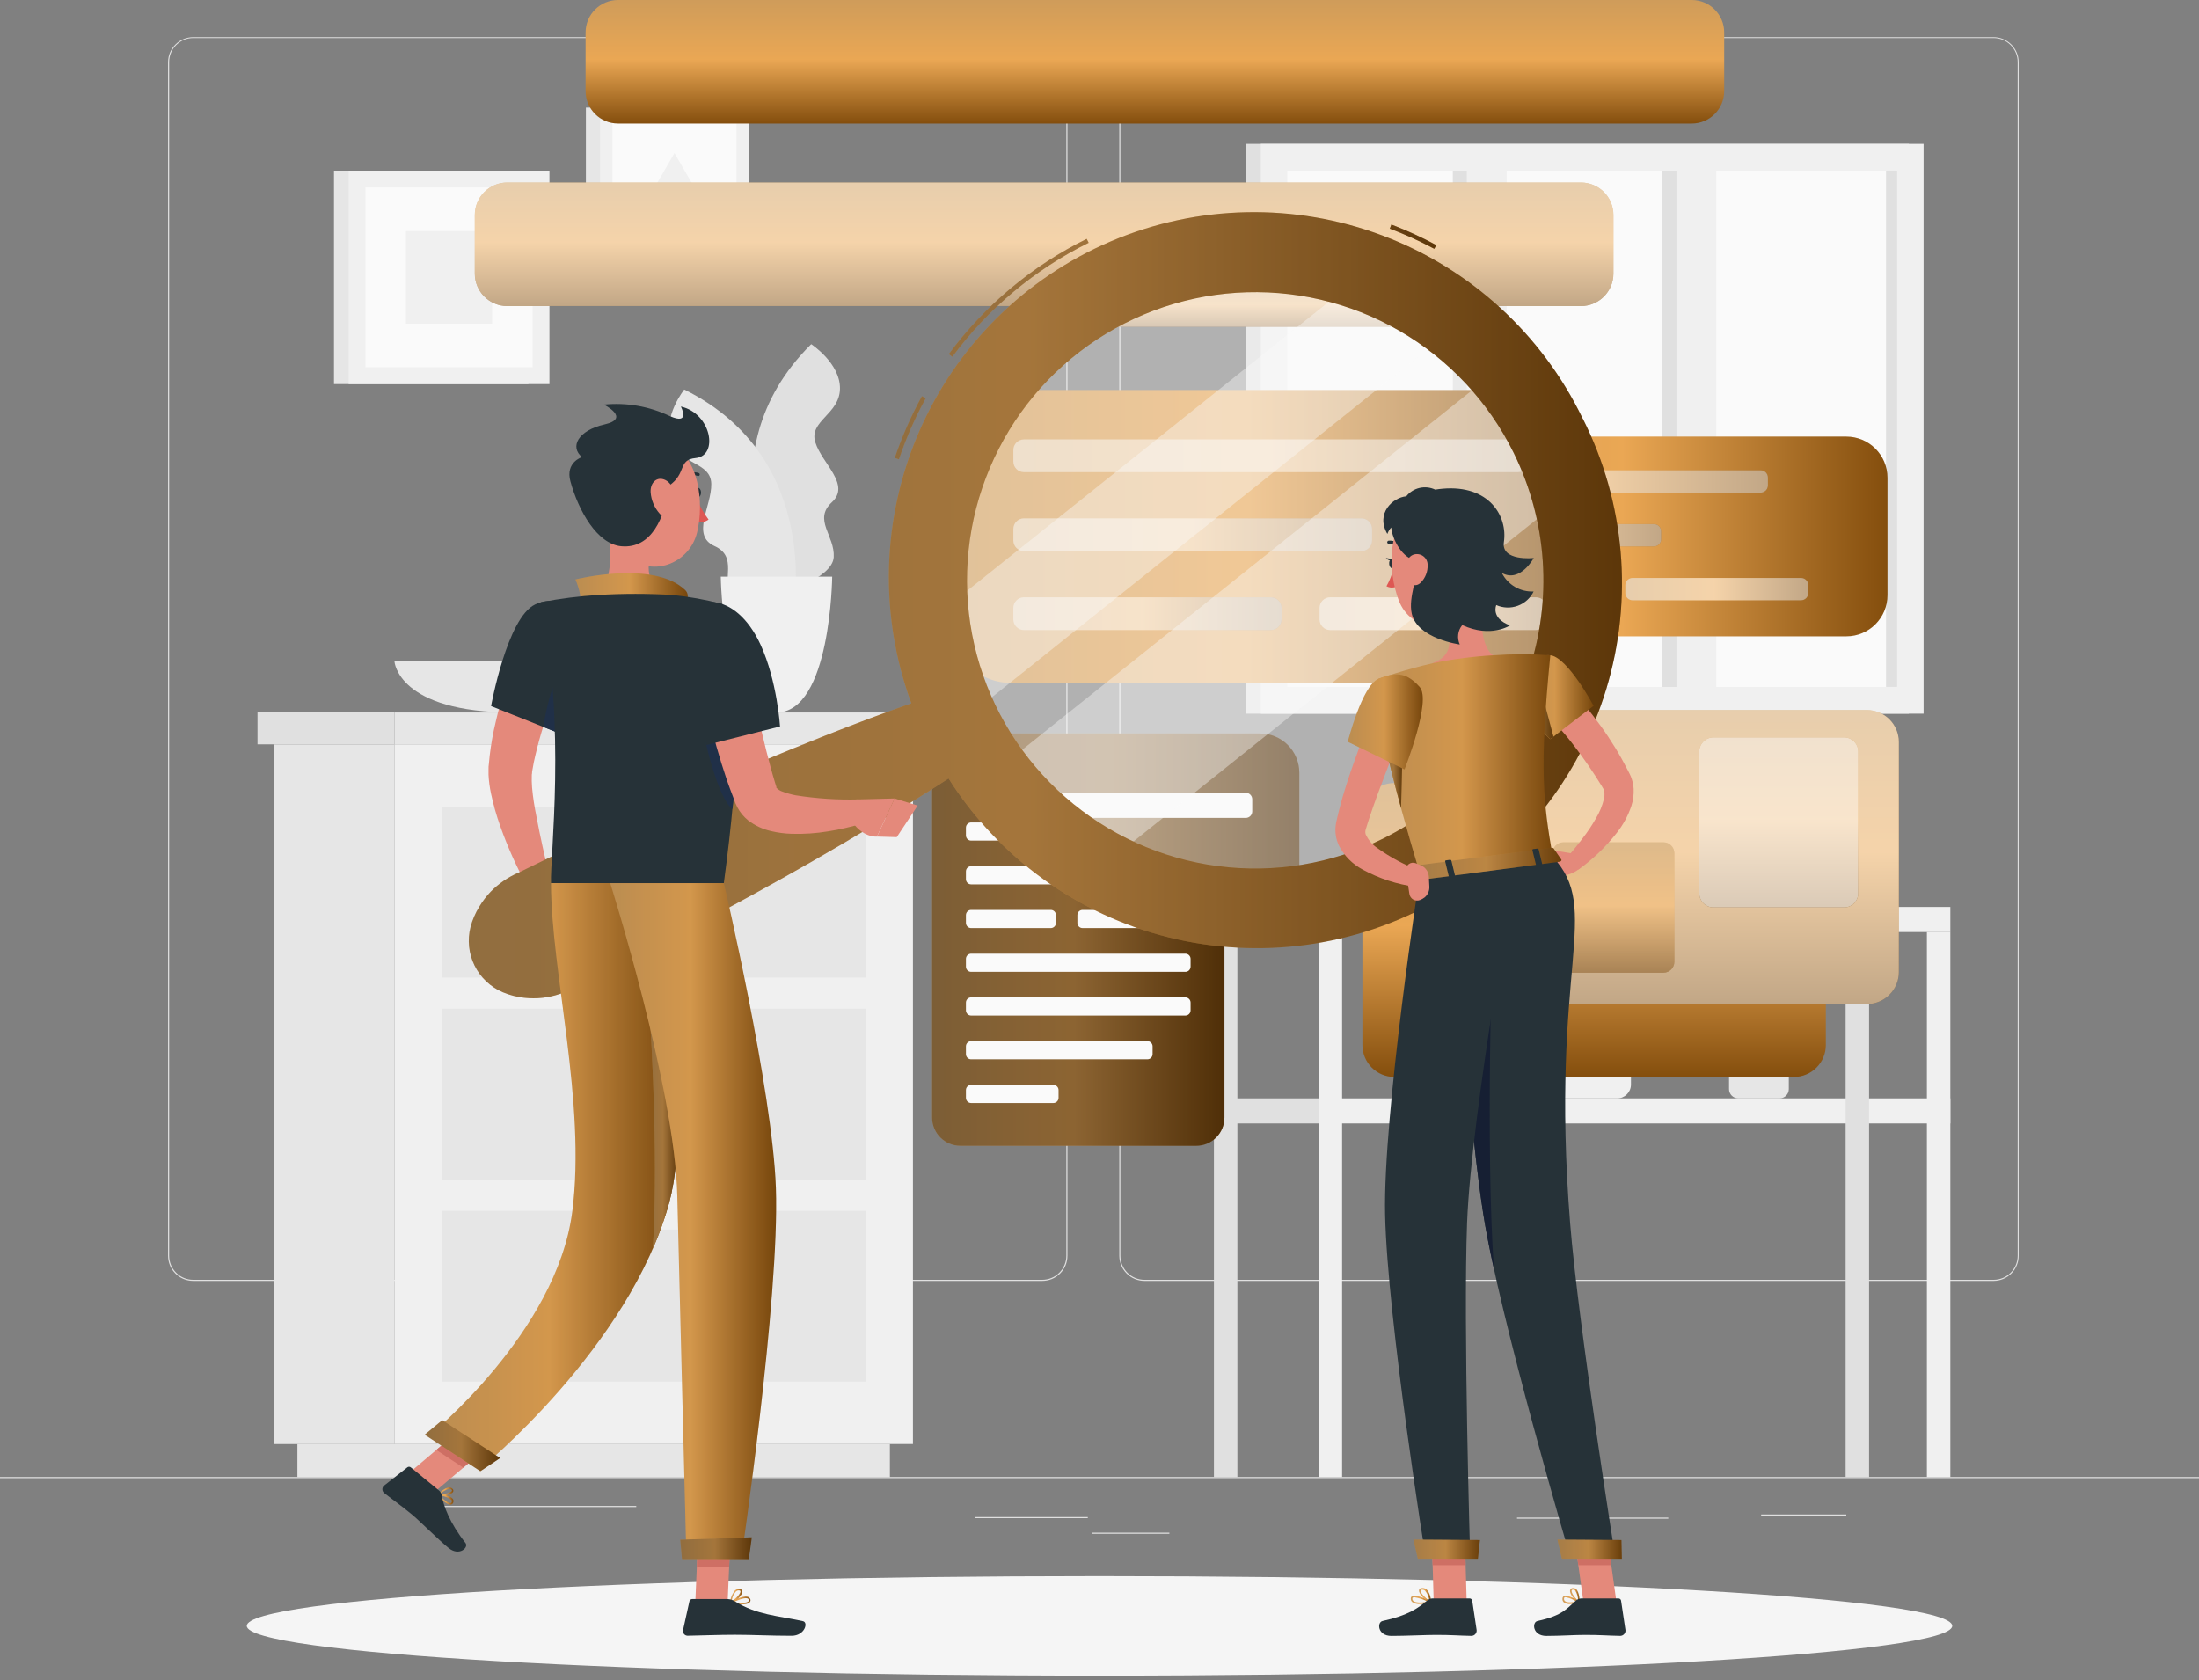 <svg width="500" height="382" viewBox="0 0 500 382" fill="none" xmlns="http://www.w3.org/2000/svg">
<rect x="0" y="0" width="500" height="382" fill="#808080" stroke="none"/>
<path d="M500 335.85H0V336.1H500V335.85Z" fill="#E0E0E0"/>
<path d="M379.33 345.07H344.93V345.32H379.33V345.07Z" fill="#E0E0E0"/>
<path d="M419.8 344.359H400.44V344.609H419.8V344.359Z" fill="#E0E0E0"/>
<path d="M247.34 344.95H221.66V345.2H247.34V344.95Z" fill="#E0E0E0"/>
<path d="M265.89 348.5H248.35V348.75H265.89V348.5Z" fill="#E0E0E0"/>
<path d="M144.67 342.42H91.68V342.67H144.67V342.42Z" fill="#E0E0E0"/>
<path d="M237 291.25H43.91C42.397 291.247 40.947 290.644 39.879 289.574C38.81 288.503 38.21 287.052 38.21 285.54V14.11C38.223 12.606 38.829 11.168 39.896 10.108C40.964 9.048 42.406 8.452 43.91 8.45H237C238.514 8.45 239.967 9.051 241.038 10.122C242.108 11.193 242.71 12.645 242.71 14.16V285.54C242.71 287.054 242.108 288.506 241.038 289.577C239.967 290.648 238.514 291.25 237 291.25ZM43.91 8.65C42.464 8.652 41.077 9.229 40.056 10.252C39.034 11.276 38.46 12.663 38.46 14.11V285.54C38.46 286.986 39.034 288.373 40.056 289.397C41.077 290.421 42.464 290.997 43.91 291H237C238.447 290.997 239.834 290.421 240.858 289.398C241.881 288.374 242.457 286.987 242.46 285.54V14.11C242.457 12.662 241.881 11.275 240.858 10.252C239.834 9.228 238.447 8.652 237 8.65H43.91Z" fill="#E0E0E0"/>
<path d="M453.31 291.25H260.21C258.696 291.247 257.246 290.645 256.175 289.574C255.105 288.504 254.503 287.053 254.5 285.54V14.11C254.516 12.605 255.124 11.167 256.193 10.107C257.262 9.048 258.705 8.452 260.21 8.45H453.31C454.812 8.455 456.252 9.052 457.317 10.111C458.382 11.171 458.987 12.607 459 14.11V285.54C459 287.051 458.401 288.5 457.335 289.57C456.268 290.64 454.821 291.244 453.31 291.25ZM260.21 8.65C258.763 8.652 257.375 9.228 256.352 10.252C255.329 11.275 254.753 12.662 254.75 14.11V285.54C254.753 286.987 255.329 288.374 256.352 289.398C257.375 290.421 258.763 290.997 260.21 291H453.31C454.757 290.997 456.145 290.421 457.168 289.398C458.191 288.374 458.767 286.987 458.77 285.54V14.11C458.767 12.662 458.191 11.275 457.168 10.252C456.145 9.228 454.757 8.652 453.31 8.65H260.21Z" fill="#E0E0E0"/>
<path d="M434.03 32.72H283.33V162.28H434.03V32.72Z" fill="#E0E0E0"/>
<path d="M437.38 32.72H286.68V162.28H437.38V32.72Z" fill="#F0F0F0"/>
<path d="M431.37 156.2V38.8L292.69 38.8V156.2H431.37Z" fill="#FAFAFA"/>
<path d="M387.05 156.2V38.8H377.99V156.2H387.05Z" fill="#E0E0E0"/>
<path d="M339.39 156.2V38.8H330.33V156.2H339.39Z" fill="#E0E0E0"/>
<path d="M390.24 160.05V34.27H381.18V160.05H390.24Z" fill="#F0F0F0"/>
<path d="M342.57 160.06V34.28H333.51V160.06H342.57Z" fill="#F0F0F0"/>
<path d="M431.37 156.19V38.79H428.84V156.19H431.37Z" fill="#E0E0E0"/>
<path d="M177.34 135.04C177.34 135.04 159 103.45 184.45 78.26C184.45 78.26 191.09 82.59 190.99 88.41C190.89 94.23 183.87 95.7 185.38 100.56C186.89 105.42 193.5 110.17 189.16 114.19C184.82 118.21 189.86 121.77 189.57 126.69C189.28 131.61 177.34 135.04 177.34 135.04Z" fill="#E0E0E0"/>
<path d="M180.22 140.21C180.22 140.21 187.66 104.43 155.58 88.57C155.58 88.57 150.64 94.77 152.58 100.26C154.52 105.75 161.63 104.93 161.73 110.02C161.83 115.11 157.06 121.71 162.44 124.15C167.82 126.59 164.17 131.57 166 136.15C167.83 140.73 180.22 140.21 180.22 140.21Z" fill="#E6E6E6"/>
<path d="M163.89 131.12C163.89 131.12 164.21 162.01 176.56 162.01C188.91 162.01 189.22 131.12 189.22 131.12H163.89Z" fill="#F0F0F0"/>
<path d="M89.69 150.39C89.69 150.39 90.38 162.01 116.75 162.01C143.12 162.01 143.82 150.39 143.82 150.39H89.69Z" fill="#E6E6E6"/>
<path d="M367.7 220.45H353.78C352.046 220.45 350.64 221.856 350.64 223.59V246.61C350.64 248.344 352.046 249.75 353.78 249.75H367.7C369.434 249.75 370.84 248.344 370.84 246.61V223.59C370.84 221.856 369.434 220.45 367.7 220.45Z" fill="#F0F0F0"/>
<path d="M404.62 230.03H395.25C394.085 230.03 393.14 230.974 393.14 232.14V247.64C393.14 248.805 394.085 249.75 395.25 249.75H404.62C405.785 249.75 406.73 248.805 406.73 247.64V232.14C406.73 230.974 405.785 230.03 404.62 230.03Z" fill="#E6E6E6"/>
<path d="M406.02 228.12H393.85C393.458 228.12 393.14 228.437 393.14 228.83V229.63C393.14 230.022 393.458 230.34 393.85 230.34H406.02C406.412 230.34 406.73 230.022 406.73 229.63V228.83C406.73 228.437 406.412 228.12 406.02 228.12Z" fill="#F0F0F0"/>
<path d="M318.42 233.45C318.42 233.45 318.92 249.75 338.01 249.75C357.1 249.75 357.61 233.45 357.61 233.45H318.42Z" fill="#E6E6E6"/>
<path d="M270.94 211.92H299.83V206.22H270.94V211.92Z" fill="#E0E0E0"/>
<path d="M443.46 206.23H299.83V211.93H443.46V206.23Z" fill="#F0F0F0"/>
<path d="M270.94 255.45H299.83V249.75H270.94V255.45Z" fill="#E0E0E0"/>
<path d="M443.46 249.75H299.83V255.45H443.46V249.75Z" fill="#F0F0F0"/>
<path d="M281.35 211.92H276.02V335.84H281.35V211.92Z" fill="#E0E0E0"/>
<path d="M305.16 211.92H299.83V335.84H305.16V211.92Z" fill="#F0F0F0"/>
<path d="M424.98 211.92H419.65V335.84H424.98V211.92Z" fill="#E0E0E0"/>
<path d="M443.46 211.92H438.13V335.84H443.46V211.92Z" fill="#F0F0F0"/>
<path d="M89.69 169.26H62.37V328.35H89.69V169.26Z" fill="#E6E6E6"/>
<path d="M202.34 328.34H67.62V335.85H202.34V328.34Z" fill="#E6E6E6"/>
<path d="M89.69 328.34H207.58L207.58 169.25L89.69 169.25L89.69 328.34Z" fill="#F0F0F0"/>
<path d="M100.43 268.23H196.84V229.37H100.43V268.23Z" fill="#E6E6E6"/>
<path d="M100.43 314.169H196.84V275.309H100.43V314.169Z" fill="#E6E6E6"/>
<path d="M159.46 233.63H137.81C137.105 233.627 136.43 233.346 135.932 232.848C135.434 232.35 135.153 231.674 135.15 230.97C135.15 230.263 135.43 229.586 135.928 229.085C136.427 228.585 137.104 228.302 137.81 228.3H159.46C160.166 228.302 160.843 228.585 161.341 229.085C161.84 229.586 162.12 230.263 162.12 230.97C162.117 231.674 161.836 232.35 161.338 232.848C160.84 233.346 160.165 233.627 159.46 233.63Z" fill="#F0F0F0"/>
<path d="M100.43 222.28H196.84V183.42H100.43V222.28Z" fill="#E6E6E6"/>
<path d="M159.46 187.69H137.81C137.104 187.687 136.427 187.405 135.928 186.904C135.43 186.404 135.15 185.726 135.15 185.02C135.153 184.315 135.434 183.64 135.932 183.142C136.43 182.644 137.105 182.362 137.81 182.36H159.46C160.165 182.362 160.84 182.644 161.338 183.142C161.836 183.64 162.117 184.315 162.12 185.02C162.12 185.726 161.84 186.404 161.341 186.904C160.843 187.405 160.166 187.687 159.46 187.69Z" fill="#F0F0F0"/>
<path d="M159.46 279.57H137.81C137.105 279.567 136.43 279.286 135.932 278.788C135.434 278.289 135.153 277.614 135.15 276.91C135.15 276.203 135.43 275.526 135.928 275.025C136.427 274.525 137.104 274.242 137.81 274.24H159.46C160.166 274.242 160.843 274.525 161.341 275.025C161.84 275.526 162.12 276.203 162.12 276.91C162.117 277.614 161.836 278.289 161.338 278.788C160.84 279.286 160.165 279.567 159.46 279.57Z" fill="#F0F0F0"/>
<path d="M211.22 162.01H89.69V169.26H211.22V162.01Z" fill="#E6E6E6"/>
<path d="M58.55 169.25H89.69V162H58.55V169.25Z" fill="#E0E0E0"/>
<path d="M120.14 38.8H75.94V87.34H120.14V38.8Z" fill="#E6E6E6"/>
<path d="M124.93 38.8H79.27V87.34H124.93V38.8Z" fill="#F0F0F0"/>
<path d="M121.1 83.51V42.62H83.09V83.51H121.1Z" fill="#FAFAFA"/>
<path d="M111.89 73.6V52.53H92.31V73.6H111.89Z" fill="#F0F0F0"/>
<path d="M166.74 24.47H133.22V60.48H166.74V24.47Z" fill="#E6E6E6"/>
<path d="M170.3 24.47H136.43V60.48H170.3V24.47Z" fill="#F0F0F0"/>
<path d="M167.46 57.64V27.31H139.27V57.64H167.46Z" fill="#FAFAFA"/>
<path d="M153.36 34.8L145.65 48.16H161.07L153.36 34.8Z" fill="#F0F0F0"/>
<path d="M250 381.01C357.083 381.01 443.89 375.942 443.89 369.69C443.89 363.438 357.083 358.37 250 358.37C142.918 358.37 56.11 363.438 56.11 369.69C56.11 375.942 142.918 381.01 250 381.01Z" fill="#F5F5F5"/>
<path d="M419.799 99.27H321.699C316.524 99.27 312.329 103.465 312.329 108.64V135.32C312.329 140.495 316.524 144.69 321.699 144.69H419.799C424.974 144.69 429.169 140.495 429.169 135.32V108.64C429.169 103.465 424.974 99.27 419.799 99.27Z" fill="url(#paint0_linear_5686_7065)"/>
<path d="M400.34 106.93H323.71C322.804 106.93 322.07 107.664 322.07 108.57V110.37C322.07 111.276 322.804 112.01 323.71 112.01H400.34C401.245 112.01 401.98 111.276 401.98 110.37V108.57C401.98 107.664 401.245 106.93 400.34 106.93Z" fill="url(#paint1_linear_5686_7065)"/>
<path d="M376.07 119.17H323.71C322.804 119.17 322.07 119.904 322.07 120.81V122.61C322.07 123.516 322.804 124.25 323.71 124.25H376.07C376.975 124.25 377.71 123.516 377.71 122.61V120.81C377.71 119.904 376.975 119.17 376.07 119.17Z" fill="url(#paint2_linear_5686_7065)"/>
<path d="M362.03 131.41H323.71C322.804 131.41 322.07 132.144 322.07 133.05V134.85C322.07 135.756 322.804 136.49 323.71 136.49H362.03C362.935 136.49 363.67 135.756 363.67 134.85V133.05C363.67 132.144 362.935 131.41 362.03 131.41Z" fill="url(#paint3_linear_5686_7065)"/>
<path d="M409.52 131.41H371.2C370.294 131.41 369.56 132.144 369.56 133.05V134.85C369.56 135.756 370.294 136.49 371.2 136.49H409.52C410.425 136.49 411.16 135.756 411.16 134.85V133.05C411.16 132.144 410.425 131.41 409.52 131.41Z" fill="url(#paint4_linear_5686_7065)"/>
<g opacity="0.5">
<path d="M400.34 106.93H323.71C322.804 106.93 322.07 107.664 322.07 108.57V110.37C322.07 111.276 322.804 112.01 323.71 112.01H400.34C401.245 112.01 401.98 111.276 401.98 110.37V108.57C401.98 107.664 401.245 106.93 400.34 106.93Z" fill="white"/>
<path d="M376.07 119.17H323.71C322.804 119.17 322.07 119.904 322.07 120.81V122.61C322.07 123.516 322.804 124.25 323.71 124.25H376.07C376.975 124.25 377.71 123.516 377.71 122.61V120.81C377.71 119.904 376.975 119.17 376.07 119.17Z" fill="white"/>
<path d="M362.03 131.41H323.71C322.804 131.41 322.07 132.144 322.07 133.05V134.85C322.07 135.756 322.804 136.49 323.71 136.49H362.03C362.935 136.49 363.67 135.756 363.67 134.85V133.05C363.67 132.144 362.935 131.41 362.03 131.41Z" fill="white"/>
<path d="M409.52 131.41H371.2C370.294 131.41 369.56 132.144 369.56 133.05V134.85C369.56 135.756 370.294 136.49 371.2 136.49H409.52C410.425 136.49 411.16 135.756 411.16 134.85V133.05C411.16 132.144 410.425 131.41 409.52 131.41Z" fill="white"/>
</g>
<path d="M341.219 88.68H229.869C222.281 88.68 216.129 94.832 216.129 102.42V141.54C216.129 149.129 222.281 155.28 229.869 155.28H341.219C348.808 155.28 354.959 149.129 354.959 141.54V102.42C354.959 94.832 348.808 88.68 341.219 88.68Z" fill="url(#paint5_linear_5686_7065)"/>
<path d="M345.16 99.91H232.82C231.489 99.91 230.41 100.989 230.41 102.32V104.95C230.41 106.281 231.489 107.36 232.82 107.36H345.16C346.491 107.36 347.57 106.281 347.57 104.95V102.32C347.57 100.989 346.491 99.91 345.16 99.91Z" fill="url(#paint6_linear_5686_7065)"/>
<path d="M309.57 117.86H232.82C231.489 117.86 230.41 118.939 230.41 120.27V122.9C230.41 124.231 231.489 125.31 232.82 125.31H309.57C310.901 125.31 311.98 124.231 311.98 122.9V120.27C311.98 118.939 310.901 117.86 309.57 117.86Z" fill="url(#paint7_linear_5686_7065)"/>
<path d="M288.99 135.81H232.82C231.489 135.81 230.41 136.889 230.41 138.22V140.85C230.41 142.181 231.489 143.26 232.82 143.26H288.99C290.321 143.26 291.4 142.181 291.4 140.85V138.22C291.4 136.889 290.321 135.81 288.99 135.81Z" fill="url(#paint8_linear_5686_7065)"/>
<path d="M349.25 135.81H302.45C301.119 135.81 300.04 136.889 300.04 138.22V140.85C300.04 142.181 301.119 143.26 302.45 143.26H349.25C350.581 143.26 351.66 142.181 351.66 140.85V138.22C351.66 136.889 350.581 135.81 349.25 135.81Z" fill="url(#paint9_linear_5686_7065)"/>
<g opacity="0.5">
<path d="M345.16 99.91H232.82C231.489 99.91 230.41 100.989 230.41 102.32V104.95C230.41 106.281 231.489 107.36 232.82 107.36H345.16C346.491 107.36 347.57 106.281 347.57 104.95V102.32C347.57 100.989 346.491 99.91 345.16 99.91Z" fill="white"/>
<path d="M309.57 117.86H232.82C231.489 117.86 230.41 118.939 230.41 120.27V122.9C230.41 124.231 231.489 125.31 232.82 125.31H309.57C310.901 125.31 311.98 124.231 311.98 122.9V120.27C311.98 118.939 310.901 117.86 309.57 117.86Z" fill="white"/>
<path d="M288.99 135.81H232.82C231.489 135.81 230.41 136.889 230.41 138.22V140.85C230.41 142.181 231.489 143.26 232.82 143.26H288.99C290.321 143.26 291.4 142.181 291.4 140.85V138.22C291.4 136.889 290.321 135.81 288.99 135.81Z" fill="white"/>
<path d="M349.25 135.81H302.45C301.119 135.81 300.04 136.889 300.04 138.22V140.85C300.04 142.181 301.119 143.26 302.45 143.26H349.25C350.581 143.26 351.66 142.181 351.66 140.85V138.22C351.66 136.889 350.581 135.81 349.25 135.81Z" fill="white"/>
</g>
<path d="M271.989 167.35H218.359C214.814 167.35 211.939 170.224 211.939 173.77V254.11C211.939 257.656 214.814 260.53 218.359 260.53H271.989C275.535 260.53 278.409 257.656 278.409 254.11V173.77C278.409 170.224 275.535 167.35 271.989 167.35Z" fill="url(#paint10_linear_5686_7065)"/>
<path opacity="0.4" d="M271.989 167.35H218.359C214.814 167.35 211.939 170.224 211.939 173.77V254.11C211.939 257.656 214.814 260.53 218.359 260.53H271.989C275.535 260.53 278.409 257.656 278.409 254.11V173.77C278.409 170.224 275.535 167.35 271.989 167.35Z" fill="black"/>
<path d="M269.53 177.07H220.81C220.158 177.07 219.63 177.599 219.63 178.25V180.02C219.63 180.672 220.158 181.2 220.81 181.2H269.53C270.181 181.2 270.71 180.672 270.71 180.02V178.25C270.71 177.599 270.181 177.07 269.53 177.07Z" fill="#FAFAFA"/>
<path d="M254.02 187.01H220.81C220.158 187.01 219.63 187.538 219.63 188.19V189.96C219.63 190.611 220.158 191.14 220.81 191.14H254.02C254.671 191.14 255.2 190.611 255.2 189.96V188.19C255.2 187.538 254.671 187.01 254.02 187.01Z" fill="#FAFAFA"/>
<path d="M269.53 196.96H220.81C220.158 196.96 219.63 197.488 219.63 198.14V199.91C219.63 200.562 220.158 201.09 220.81 201.09H269.53C270.181 201.09 270.71 200.562 270.71 199.91V198.14C270.71 197.488 270.181 196.96 269.53 196.96Z" fill="#FAFAFA"/>
<path d="M238.92 206.9H220.81C220.158 206.9 219.63 207.429 219.63 208.08V209.85C219.63 210.502 220.158 211.03 220.81 211.03H238.92C239.571 211.03 240.1 210.502 240.1 209.85V208.08C240.1 207.429 239.571 206.9 238.92 206.9Z" fill="#FAFAFA"/>
<path d="M264.26 206.9H246.15C245.498 206.9 244.97 207.429 244.97 208.08V209.85C244.97 210.502 245.498 211.03 246.15 211.03H264.26C264.911 211.03 265.44 210.502 265.44 209.85V208.08C265.44 207.429 264.911 206.9 264.26 206.9Z" fill="#FAFAFA"/>
<path d="M269.53 216.85H220.81C220.158 216.85 219.63 217.378 219.63 218.03V219.8C219.63 220.452 220.158 220.98 220.81 220.98H269.53C270.181 220.98 270.71 220.452 270.71 219.8V218.03C270.71 217.378 270.181 216.85 269.53 216.85Z" fill="#FAFAFA"/>
<path d="M269.53 226.79H220.81C220.158 226.79 219.63 227.318 219.63 227.97V229.74C219.63 230.392 220.158 230.92 220.81 230.92H269.53C270.181 230.92 270.71 230.392 270.71 229.74V227.97C270.71 227.318 270.181 226.79 269.53 226.79Z" fill="#FAFAFA"/>
<path d="M260.89 236.74H220.81C220.158 236.74 219.63 237.269 219.63 237.92V239.69C219.63 240.342 220.158 240.87 220.81 240.87H260.89C261.541 240.87 262.07 240.342 262.07 239.69V237.92C262.07 237.269 261.541 236.74 260.89 236.74Z" fill="#FAFAFA"/>
<path d="M239.51 246.68H220.81C220.158 246.68 219.63 247.208 219.63 247.86V249.63C219.63 250.282 220.158 250.81 220.81 250.81H239.51C240.161 250.81 240.69 250.282 240.69 249.63V247.86C240.69 247.208 240.161 246.68 239.51 246.68Z" fill="#FAFAFA"/>
<path d="M286.5 166.78H212.11L245 192.95L295.43 211.95V175.69C295.424 173.325 294.481 171.059 292.807 169.388C291.133 167.718 288.865 166.78 286.5 166.78Z" fill="url(#paint11_linear_5686_7065)"/>
<path opacity="0.4" d="M286.5 166.78H212.11L245 192.95L295.43 211.95V175.69C295.424 173.325 294.481 171.059 292.807 169.388C291.133 167.718 288.865 166.78 286.5 166.78Z" fill="black"/>
<path d="M283.25 180.26H228.82C228.002 180.26 227.34 180.922 227.34 181.74V184.5C227.34 185.317 228.002 185.98 228.82 185.98H283.25C284.067 185.98 284.73 185.317 284.73 184.5V181.74C284.73 180.922 284.067 180.26 283.25 180.26Z" fill="#FAFAFA"/>
<path d="M415.149 237.62V185.3C415.149 181.29 411.899 178.04 407.889 178.04H317.039C313.03 178.04 309.779 181.29 309.779 185.3V237.62C309.779 241.63 313.03 244.88 317.039 244.88H407.889C411.899 244.88 415.149 241.63 415.149 237.62Z" fill="url(#paint12_linear_5686_7065)"/>
<path d="M431.74 221.04V168.72C431.74 164.711 428.489 161.46 424.479 161.46H333.63C329.62 161.46 326.369 164.711 326.369 168.72V221.04C326.369 225.05 329.62 228.3 333.63 228.3H424.479C428.489 228.3 431.74 225.05 431.74 221.04Z" fill="url(#paint13_linear_5686_7065)"/>
<path opacity="0.5" d="M431.74 221.04V168.72C431.74 164.711 428.489 161.46 424.479 161.46H333.63C329.62 161.46 326.369 164.711 326.369 168.72V221.04C326.369 225.05 329.62 228.3 333.63 228.3H424.479C428.489 228.3 431.74 225.05 431.74 221.04Z" fill="white"/>
<path d="M422.52 203.11V170.9C422.52 169.116 421.073 167.67 419.29 167.67H389.6C387.816 167.67 386.37 169.116 386.37 170.9V203.11C386.37 204.894 387.816 206.34 389.6 206.34H419.29C421.073 206.34 422.52 204.894 422.52 203.11Z" fill="url(#paint14_linear_5686_7065)"/>
<path opacity="0.7" d="M422.52 203.11V170.9C422.52 169.116 421.073 167.67 419.29 167.67H389.6C387.816 167.67 386.37 169.116 386.37 170.9V203.11C386.37 204.894 387.816 206.34 389.6 206.34H419.29C421.073 206.34 422.52 204.894 422.52 203.11Z" fill="white"/>
<path d="M380.709 218.69V194.01C380.709 192.64 379.599 191.53 378.229 191.53H355.479C354.11 191.53 352.999 192.64 352.999 194.01V218.69C352.999 220.059 354.11 221.17 355.479 221.17H378.229C379.599 221.17 380.709 220.059 380.709 218.69Z" fill="url(#paint15_linear_5686_7065)"/>
<path opacity="0.3" d="M380.709 218.69V194.01C380.709 192.64 379.599 191.53 378.229 191.53H355.479C354.11 191.53 352.999 192.64 352.999 194.01V218.69C352.999 220.059 354.11 221.17 355.479 221.17H378.229C379.599 221.17 380.709 220.059 380.709 218.69Z" fill="white"/>
<path d="M366.85 62.21V48.88C366.85 44.804 363.545 41.5 359.47 41.5L115.34 41.5C111.264 41.5 107.96 44.804 107.96 48.88V62.21C107.96 66.286 111.264 69.59 115.34 69.59L359.47 69.59C363.545 69.59 366.85 66.286 366.85 62.21Z" fill="url(#paint16_linear_5686_7065)"/>
<path opacity="0.5" d="M366.85 62.21V48.88C366.85 44.804 363.545 41.5 359.47 41.5L115.34 41.5C111.264 41.5 107.96 44.804 107.96 48.88V62.21C107.96 66.286 111.264 69.59 115.34 69.59L359.47 69.59C363.545 69.59 366.85 66.286 366.85 62.21Z" fill="white"/>
<path d="M320.659 74.29V64.62H250.409V74.29H320.659Z" fill="url(#paint17_linear_5686_7065)"/>
<path opacity="0.5" d="M320.659 74.29V64.62H250.409V74.29H320.659Z" fill="white"/>
<path d="M392.04 20.71V7.38C392.04 3.304 388.735 0 384.66 0L140.53 0C136.454 0 133.15 3.304 133.15 7.38V20.71C133.15 24.786 136.454 28.09 140.53 28.09L384.66 28.09C388.735 28.09 392.04 24.786 392.04 20.71Z" fill="url(#paint18_linear_5686_7065)"/>
<path d="M130.36 147.71C129.48 149.71 128.51 151.87 127.66 153.98C126.81 156.09 125.93 158.26 125.16 160.42C123.58 164.631 122.314 168.953 121.37 173.35L121.08 174.95L120.98 175.55C120.98 175.72 120.98 175.94 120.92 176.14C120.882 177.114 120.902 178.089 120.98 179.06C121.17 181.17 121.51 183.43 121.98 185.69C122.82 190.22 123.89 194.89 124.98 199.49L119.85 201.49C117.459 197.131 115.422 192.586 113.76 187.9C112.885 185.461 112.176 182.965 111.64 180.43C111.34 179.027 111.153 177.603 111.08 176.17C111.08 175.77 111.08 175.39 111.08 174.96C111.08 174.53 111.08 174.05 111.15 173.77L111.35 171.77C111.649 169.194 112.107 166.639 112.72 164.12C113.28 161.62 114 159.19 114.72 156.79C115.44 154.39 116.34 152.03 117.29 149.71C117.76 148.55 118.29 147.4 118.75 146.25C119.21 145.1 119.75 144 120.39 142.77L130.36 147.71Z" fill="#E4897B"/>
<path d="M124.71 198.14L128.61 201.95L120.1 205.95C120.1 205.95 118.04 202.34 119.47 199.08L124.71 198.14Z" fill="#E4897B"/>
<path d="M131.76 207.62L124.57 210.56L120.11 205.91L128.61 201.95L131.76 207.62Z" fill="#E4897B"/>
<path opacity="0.4" d="M277.41 203.52C263.261 201.932 249.901 196.184 239.018 187.003C228.135 177.822 220.219 165.621 216.27 151.942C212.32 138.262 212.515 123.719 216.83 110.151C221.144 96.582 229.385 84.598 240.51 75.712C251.635 66.826 265.145 61.439 279.331 60.23C293.518 59.021 307.744 62.045 320.212 68.921C332.68 75.796 342.83 86.214 349.378 98.857C355.926 111.499 358.579 125.8 357 139.95C355.952 149.352 353.061 158.454 348.493 166.738C343.925 175.022 337.77 182.324 330.378 188.227C322.987 194.131 314.504 198.52 305.416 201.144C296.328 203.768 286.811 204.576 277.41 203.52Z" fill="#FAFAFA"/>
<path opacity="0.4" d="M329.79 75.24L220.29 162.73C219.83 161.73 219.38 160.73 218.96 159.73C216.215 153.2 214.459 146.297 213.75 139.25L308.33 63.68C316.096 66.27 323.355 70.181 329.79 75.24Z" fill="#FAFAFA"/>
<path opacity="0.4" d="M355.06 113.57L252.11 195.82C242.33 190.721 233.855 183.44 227.34 174.54L339.75 84.72C346.996 93.037 352.234 102.907 355.06 113.57Z" fill="#FAFAFA"/>
<path d="M204.39 104.45L203.44 104.13C205.086 99.275 207.153 94.574 209.62 90.08L210.49 90.56C208.056 95.004 206.015 99.651 204.39 104.45ZM216.53 81.11L215.72 80.52C223.938 69.408 234.694 60.422 247.09 54.31L247.54 55.21C235.285 61.259 224.653 70.149 216.53 81.14V81.11ZM326.12 56.58C322.852 54.828 319.472 53.294 316 51.99L316.36 51.05C319.866 52.385 323.28 53.948 326.58 55.73L326.12 56.58Z" fill="url(#paint19_linear_5686_7065)"/>
<path opacity="0.3" d="M204.39 104.45L203.44 104.13C205.086 99.275 207.153 94.574 209.62 90.08L210.49 90.56C208.056 95.004 206.015 99.651 204.39 104.45ZM216.53 81.11L215.72 80.52C223.938 69.408 234.694 60.422 247.09 54.31L247.54 55.21C235.285 61.259 224.653 70.149 216.53 81.14V81.11ZM326.12 56.58C322.852 54.828 319.472 53.294 316 51.99L316.36 51.05C319.866 52.385 323.28 53.948 326.58 55.73L326.12 56.58Z" fill="black"/>
<path d="M359.87 95.19C350.61 75.985 334.315 61.081 314.363 53.565C294.411 46.05 272.333 46.501 252.704 54.824C233.075 63.147 217.402 78.705 208.934 98.272C200.466 117.838 199.852 139.913 207.22 159.92C200.54 162.26 193.94 164.77 187.38 167.36C177.92 171.113 168.547 175.033 159.26 179.12C149.98 183.23 140.74 187.42 131.59 191.8C127 193.95 122.47 196.22 117.9 198.42C115.523 199.442 113.369 200.92 111.56 202.77C110.581 203.795 109.719 204.925 108.99 206.14C108.1 207.577 107.426 209.137 106.99 210.77C106.238 213.713 106.563 216.828 107.907 219.551C109.252 222.275 111.526 224.428 114.32 225.62C115.871 226.271 117.508 226.695 119.18 226.88C120.592 227.04 122.018 227.04 123.43 226.88C125.996 226.569 128.476 225.757 130.73 224.49C135.26 222.2 139.82 219.99 144.32 217.64C153.32 213.05 162.32 208.26 171.21 203.4C180.1 198.54 189 193.45 197.68 188.23C203.68 184.6 209.74 180.89 215.68 177.01C227.086 195.017 244.983 207.945 265.662 213.116C286.34 218.287 308.215 215.304 326.755 204.785C345.294 194.267 359.076 177.019 365.244 156.616C371.413 136.212 369.496 114.218 359.89 95.19H359.87ZM314.41 190.72C302.789 196.456 289.727 198.618 276.878 196.931C264.028 195.245 251.967 189.786 242.219 181.245C232.472 172.704 225.476 161.465 222.116 148.948C218.756 136.431 219.183 123.199 223.343 110.925C227.503 98.65 235.209 87.885 245.487 79.991C255.764 72.096 268.152 67.426 281.084 66.571C294.016 65.717 306.911 68.716 318.138 75.189C329.365 81.663 338.421 91.32 344.16 102.94C347.971 110.657 350.225 119.049 350.793 127.637C351.36 136.225 350.231 144.841 347.468 152.993C344.705 161.144 340.364 168.671 334.692 175.145C329.02 181.618 322.128 186.911 314.41 190.72Z" fill="url(#paint20_linear_5686_7065)"/>
<path opacity="0.3" d="M359.87 95.19C350.61 75.985 334.315 61.081 314.363 53.565C294.411 46.05 272.333 46.501 252.704 54.824C233.075 63.147 217.402 78.705 208.934 98.272C200.466 117.838 199.852 139.913 207.22 159.92C200.54 162.26 193.94 164.77 187.38 167.36C177.92 171.113 168.547 175.033 159.26 179.12C149.98 183.23 140.74 187.42 131.59 191.8C127 193.95 122.47 196.22 117.9 198.42C115.523 199.442 113.369 200.92 111.56 202.77C110.581 203.795 109.719 204.925 108.99 206.14C108.1 207.577 107.426 209.137 106.99 210.77C106.238 213.713 106.563 216.828 107.907 219.551C109.252 222.275 111.526 224.428 114.32 225.62C115.871 226.271 117.508 226.695 119.18 226.88C120.592 227.04 122.018 227.04 123.43 226.88C125.996 226.569 128.476 225.757 130.73 224.49C135.26 222.2 139.82 219.99 144.32 217.64C153.32 213.05 162.32 208.26 171.21 203.4C180.1 198.54 189 193.45 197.68 188.23C203.68 184.6 209.74 180.89 215.68 177.01C227.086 195.017 244.983 207.945 265.662 213.116C286.34 218.287 308.215 215.304 326.755 204.785C345.294 194.267 359.076 177.019 365.244 156.616C371.413 136.212 369.496 114.218 359.89 95.19H359.87ZM314.41 190.72C302.789 196.456 289.727 198.618 276.878 196.931C264.028 195.245 251.967 189.786 242.219 181.245C232.472 172.704 225.476 161.465 222.116 148.948C218.756 136.431 219.183 123.199 223.343 110.925C227.503 98.65 235.209 87.885 245.487 79.991C255.764 72.096 268.152 67.426 281.084 66.571C294.016 65.717 306.911 68.716 318.138 75.189C329.365 81.663 338.421 91.32 344.16 102.94C347.971 110.657 350.225 119.049 350.793 127.637C351.36 136.225 350.231 144.841 347.468 152.993C344.705 161.144 340.364 168.671 334.692 175.145C329.02 181.618 322.128 186.911 314.41 190.72Z" fill="black"/>
<path d="M158 112C158 112.59 158.31 113.07 158.7 113.07C159.09 113.07 159.4 112.59 159.4 112C159.4 111.41 159.09 110.93 158.7 110.93C158.31 110.93 158 111.45 158 112Z" fill="#263238"/>
<path d="M158.28 113.07C158.988 114.881 159.94 116.587 161.11 118.14C160.706 118.429 160.243 118.627 159.754 118.718C159.265 118.81 158.762 118.793 158.28 118.67V113.07Z" fill="#DE5753"/>
<path d="M155.93 108.71C155.875 108.71 155.82 108.697 155.769 108.673C155.719 108.649 155.675 108.614 155.64 108.57C155.588 108.494 155.567 108.4 155.582 108.309C155.597 108.218 155.647 108.136 155.72 108.08C156.161 107.746 156.675 107.523 157.22 107.431C157.765 107.339 158.325 107.379 158.85 107.55C158.898 107.563 158.942 107.585 158.979 107.616C159.017 107.647 159.048 107.686 159.071 107.729C159.093 107.773 159.105 107.821 159.108 107.87C159.11 107.919 159.103 107.968 159.085 108.013C159.067 108.059 159.04 108.1 159.006 108.135C158.971 108.17 158.93 108.197 158.884 108.214C158.838 108.232 158.79 108.24 158.741 108.237C158.692 108.235 158.644 108.222 158.6 108.2C158.183 108.072 157.74 108.046 157.311 108.124C156.881 108.202 156.476 108.383 156.13 108.65C156.071 108.689 156.001 108.71 155.93 108.71Z" fill="#263238"/>
<path d="M137.8 116.45C138.8 121.82 139.9 131.67 136.14 135.26C136.14 135.26 137.61 140.71 147.6 140.71C158.6 140.71 152.84 135.26 152.84 135.26C146.84 133.82 147.01 129.38 148.05 125.2L137.8 116.45Z" fill="#E4897B"/>
<path d="M131.65 138.09C132.84 136.24 130.84 131.75 130.84 131.75C130.84 131.75 148.52 127.3 155.75 134.13C157.25 135.54 155.59 137.62 155.59 137.62L131.65 138.09Z" fill="url(#paint21_linear_5686_7065)"/>
<path opacity="0.1" d="M131.65 138.09C132.84 136.24 130.84 131.75 130.84 131.75C130.84 131.75 148.52 127.3 155.75 134.13C157.25 135.54 155.59 137.62 155.59 137.62L131.65 138.09Z" fill="black"/>
<path d="M102.4 342.12C101.47 342.12 99.98 340.57 99.54 339.99C99.521 339.962 99.511 339.929 99.511 339.895C99.511 339.861 99.521 339.828 99.54 339.8C99.556 339.772 99.58 339.749 99.608 339.733C99.636 339.717 99.668 339.709 99.7 339.71C99.81 339.71 102.26 339.93 102.93 340.8C103.003 340.892 103.055 340.998 103.083 341.112C103.11 341.226 103.113 341.345 103.09 341.46C103.082 341.609 103.027 341.751 102.934 341.868C102.841 341.984 102.714 342.069 102.57 342.11L102.4 342.12ZM100.08 340.12C100.81 340.96 101.98 341.91 102.48 341.79C102.48 341.79 102.68 341.74 102.74 341.42C102.753 341.353 102.751 341.284 102.734 341.218C102.717 341.153 102.685 341.092 102.64 341.04C101.899 340.479 101.008 340.152 100.08 340.1V340.12Z" fill="url(#paint22_linear_5686_7065)"/>
<path d="M100.19 340.1C100.01 340.118 99.829 340.118 99.65 340.1C99.618 340.098 99.588 340.086 99.563 340.066C99.538 340.047 99.52 340.02 99.51 339.99C99.496 339.962 99.489 339.931 99.489 339.9C99.489 339.869 99.496 339.838 99.51 339.81C99.58 339.75 101.05 338.22 102.16 338.22C102.293 338.217 102.425 338.242 102.547 338.294C102.669 338.346 102.779 338.423 102.87 338.52C102.969 338.603 103.038 338.718 103.063 338.845C103.089 338.973 103.07 339.105 103.01 339.22C102.72 339.78 101.19 340.1 100.19 340.1ZM100.06 339.75C101.06 339.75 102.51 339.44 102.75 339C102.75 339 102.82 338.87 102.66 338.71C102.602 338.647 102.53 338.597 102.451 338.564C102.371 338.531 102.286 338.516 102.2 338.52C101.38 338.708 100.635 339.136 100.06 339.75Z" fill="url(#paint23_linear_5686_7065)"/>
<path d="M168.39 364.82C167.632 364.815 166.876 364.744 166.13 364.61C166.093 364.603 166.06 364.583 166.036 364.554C166.012 364.524 165.999 364.487 166 364.45C165.995 364.415 165.999 364.38 166.013 364.348C166.028 364.316 166.051 364.289 166.08 364.27C166.19 364.21 168.75 362.74 169.98 363.08C170.094 363.106 170.202 363.154 170.296 363.223C170.391 363.292 170.47 363.379 170.53 363.48C170.608 363.591 170.65 363.724 170.65 363.86C170.65 363.996 170.608 364.129 170.53 364.24C170.24 364.69 169.33 364.82 168.39 364.82ZM166.7 364.35C168.06 364.55 169.92 364.54 170.26 364.06C170.31 364 170.35 363.89 170.26 363.68C170.184 363.555 170.062 363.466 169.92 363.43C169.14 363.23 167.59 363.89 166.7 364.35Z" fill="url(#paint24_linear_5686_7065)"/>
<path d="M166.17 364.62C166.137 364.629 166.103 364.629 166.07 364.62C166.042 364.602 166.021 364.576 166.008 364.546C165.996 364.516 165.993 364.482 166 364.45C166.068 363.409 166.467 362.417 167.14 361.62C167.276 361.503 167.436 361.416 167.608 361.366C167.781 361.316 167.962 361.304 168.14 361.33C168.62 361.33 168.76 361.62 168.79 361.81C168.92 362.64 167.17 364.23 166.28 364.63L166.17 364.62ZM167.96 361.62C167.74 361.618 167.527 361.696 167.36 361.84C166.795 362.472 166.444 363.266 166.36 364.11C167.26 363.56 168.46 362.32 168.36 361.82C168.36 361.82 168.36 361.65 168.02 361.62H167.96Z" fill="url(#paint25_linear_5686_7065)"/>
<path d="M158.09 364.44H165.44L166.17 347.43H158.82L158.09 364.44Z" fill="#E4897B"/>
<path d="M92.64 335.24L98.78 339.26L112.34 327.81L106.19 323.78L92.64 335.24Z" fill="#E4897B"/>
<path d="M99.79 338.88L93.41 333.65C93.298 333.557 93.156 333.507 93.01 333.507C92.864 333.507 92.723 333.557 92.61 333.65L87.35 337.78C87.223 337.881 87.121 338.01 87.05 338.156C86.98 338.302 86.943 338.463 86.943 338.625C86.943 338.788 86.98 338.948 87.05 339.094C87.121 339.24 87.223 339.369 87.35 339.47C89.61 341.26 90.8 342.02 93.61 344.32C95.34 345.73 99.61 350.05 102.02 352C104.43 353.95 106.64 351.85 105.84 350.84C102.25 346.29 100.84 342.4 100.43 339.99C100.359 339.554 100.132 339.16 99.79 338.88Z" fill="#263238"/>
<path d="M165.39 363.59H157.39C157.244 363.59 157.103 363.64 156.989 363.731C156.874 363.821 156.794 363.948 156.76 364.09L155.31 370.62C155.274 370.778 155.274 370.943 155.31 371.101C155.347 371.259 155.419 371.407 155.521 371.533C155.623 371.659 155.753 371.761 155.9 371.829C156.047 371.898 156.208 371.932 156.37 371.93C159.26 371.88 163.44 371.71 167.08 371.71C171.33 371.71 175.01 371.94 179.99 371.94C182.99 371.94 183.85 368.89 182.58 368.62C176.84 367.36 172.14 367.23 167.18 364.16C166.648 363.807 166.028 363.61 165.39 363.59Z" fill="#263238"/>
<path d="M121.66 137.45C115.29 140.45 111.66 160.55 111.66 160.55L127.23 166.76C129.509 161.195 131.352 155.461 132.74 149.61C134.88 140.35 128.18 134.35 121.66 137.45Z" fill="#263238"/>
<path d="M129.921 148.78C126.071 152.68 124.311 160.32 123.541 165.29L127.271 166.78C129.485 161.373 131.29 155.807 132.671 150.13C132.341 148.01 131.521 147.16 129.921 148.78Z" fill="#203048"/>
<path d="M164.14 137.31C164.14 137.31 171.96 146.15 164.58 200.81H125.29C125.02 194.81 128.81 165.36 122.99 136.94C127.333 136.098 131.725 135.543 136.14 135.28C141.702 134.95 147.279 134.95 152.84 135.28C156.654 135.664 160.432 136.342 164.14 137.31Z" fill="#263238"/>
<path d="M167.73 158.53L161.11 147.12C159.833 152.443 159.311 157.92 159.56 163.39C159.74 167.31 163.33 181.83 166.56 183.95C167.418 175.504 167.808 167.018 167.73 158.53Z" fill="#203048"/>
<path d="M168.65 145.12C169.65 149.98 170.65 154.96 171.72 159.84C172.79 164.72 173.9 169.62 175.19 174.35C175.52 175.52 175.83 176.72 176.19 177.84L176.46 178.7L176.59 179.13V179.08C176.52 178.99 176.44 178.98 176.5 179.08C176.911 179.529 177.437 179.857 178.02 180.03C178.966 180.382 179.939 180.653 180.93 180.84C185.658 181.589 190.445 181.901 195.23 181.77L196.18 187.21C194.84 187.64 193.59 187.95 192.27 188.26C190.95 188.57 189.65 188.83 188.32 189.03C185.569 189.488 182.779 189.676 179.99 189.59C178.44 189.548 176.899 189.347 175.39 188.99C173.472 188.57 171.669 187.734 170.11 186.54C169.092 185.718 168.252 184.697 167.64 183.54C167.48 183.24 167.34 182.9 167.21 182.61L167.03 182.14L166.66 181.14C166.15 179.87 165.73 178.62 165.27 177.37C163.58 172.37 162.17 167.32 160.93 162.28C159.69 157.24 158.62 152.21 157.73 147.04L168.65 145.12Z" fill="#E4897B"/>
<path d="M154.33 142.67C152.26 149.38 160.65 169.39 160.65 169.39L177.36 165.19C177.36 165.19 176.72 154.79 172.91 146.54C167.17 134.1 156.81 134.62 154.33 142.67Z" fill="#263238"/>
<path d="M195.09 181.77L203.41 181.56L199.41 190.22C199.41 190.22 196.02 190.67 193.24 186.1L190.31 182.6L193.68 181.93C194.144 181.832 194.616 181.779 195.09 181.77Z" fill="#E4897B"/>
<path d="M208.66 183.17L203.9 190.35L199.41 190.22L203.41 181.56L208.66 183.17Z" fill="#E4897B"/>
<path d="M166.17 347.43L165.79 356.2H158.44L158.82 347.43H166.17Z" fill="#CE6F64"/>
<path d="M106.19 323.78L112.34 327.81L105.34 333.71L99.2 329.69L106.19 323.78Z" fill="#CE6F64"/>
<path d="M138.26 110.73C138.7 118 138.59 122.29 142.26 126.02C147.78 131.65 156.77 128.32 158.51 121.02C160.08 114.48 159.1 103.68 151.98 100.78C150.409 100.146 148.703 99.921 147.021 100.127C145.34 100.333 143.738 100.963 142.366 101.958C140.995 102.953 139.899 104.279 139.18 105.814C138.462 107.348 138.146 109.04 138.26 110.73Z" fill="#E4897B"/>
<path d="M129.7 109.45C131.51 116.08 135.77 123.72 141.28 124.21C148.12 124.81 151.21 117.74 152.11 110.44C156.21 107.63 154.06 104.54 158.17 104.15C163.45 103.65 161.76 93.99 154.81 92.44C154.81 92.44 157.14 96.79 152.25 94.59C147.6 92.38 142.433 91.485 137.31 92C137.31 92 143.55 95.12 137.45 96.51C131.35 97.9 129.53 101.66 132.34 103.93C132.34 103.94 128.51 105.09 129.7 109.45Z" fill="#263238"/>
<path d="M147.94 111.94C148.075 113.747 148.802 115.459 150.01 116.81C151.61 118.58 153.28 117.48 153.56 115.33C153.82 113.4 153.29 110.15 151.33 109.17C149.37 108.19 147.81 109.76 147.94 111.94Z" fill="#E4897B"/>
<path d="M150.64 200.81C150.64 200.81 157.8 252.66 152.16 273.44C143.22 306.34 109.04 334.11 109.04 334.11L97.45 326.51C97.45 326.51 126.56 303.06 130.12 275.51C133.32 250.78 125.29 220.87 125.29 200.8L150.64 200.81Z" fill="url(#paint26_linear_5686_7065)"/>
<path opacity="0.1" d="M150.64 200.81C150.64 200.81 157.8 252.66 152.16 273.44C143.22 306.34 109.04 334.11 109.04 334.11L97.45 326.51C97.45 326.51 126.56 303.06 130.12 275.51C133.32 250.78 125.29 220.87 125.29 200.8L150.64 200.81Z" fill="black"/>
<path d="M153.6 230.45C151.694 228.266 149.596 226.258 147.33 224.45C148.55 241.28 149.55 266.21 148.44 283.92C149.933 280.525 151.176 277.025 152.16 273.45C154.91 263.3 154.62 245.77 153.6 230.45Z" fill="url(#paint27_linear_5686_7065)"/>
<path opacity="0.3" d="M153.6 230.45C151.694 228.266 149.596 226.258 147.33 224.45C148.55 241.28 149.55 266.21 148.44 283.92C149.933 280.525 151.176 277.025 152.16 273.45C154.91 263.3 154.62 245.77 153.6 230.45Z" fill="black"/>
<path d="M113.71 331.52C113.76 331.52 109.22 334.52 109.22 334.52L96.56 326.22L100.56 322.91L113.71 331.52Z" fill="url(#paint28_linear_5686_7065)"/>
<path opacity="0.3" d="M113.71 331.52C113.76 331.52 109.22 334.52 109.22 334.52L96.56 326.22L100.56 322.91L113.71 331.52Z" fill="black"/>
<path d="M164.58 200.81C164.58 200.81 175.64 247.71 176.42 270.12C177.3 295.24 168.53 354.5 168.53 354.5H156.08C156.08 354.5 154.55 294.78 154 271.9C153.39 246.95 138.75 200.81 138.75 200.81H164.58Z" fill="url(#paint29_linear_5686_7065)"/>
<path opacity="0.1" d="M164.58 200.81C164.58 200.81 175.64 247.71 176.42 270.12C177.3 295.24 168.53 354.5 168.53 354.5H156.08C156.08 354.5 154.55 294.78 154 271.9C153.39 246.95 138.75 200.81 138.75 200.81H164.58Z" fill="black"/>
<path d="M170.92 349.55C170.98 349.55 170.22 354.71 170.22 354.71H155.08L154.67 350.1L170.92 349.55Z" fill="url(#paint30_linear_5686_7065)"/>
<path opacity="0.3" d="M170.92 349.55C170.98 349.55 170.22 354.71 170.22 354.71H155.08L154.67 350.1L170.92 349.55Z" fill="black"/>
<path d="M356 155.74C356.85 156.54 357.52 157.22 358.22 157.98C358.92 158.74 359.58 159.48 360.22 160.25C361.52 161.78 362.74 163.39 363.92 165.01C366.277 168.259 368.373 171.69 370.19 175.27L370.56 176C370.74 176.353 370.891 176.721 371.01 177.1C371.251 177.831 371.399 178.591 371.45 179.36C371.515 180.716 371.328 182.072 370.9 183.36C370.169 185.499 369.084 187.5 367.69 189.28C365.177 192.507 362.213 195.356 358.89 197.74L356.4 194.88C357.57 193.51 358.79 192.04 359.88 190.57C360.989 189.145 361.992 187.641 362.88 186.07C363.709 184.698 364.323 183.208 364.7 181.65C364.829 181.092 364.853 180.516 364.77 179.95C364.734 179.759 364.673 179.574 364.59 179.4C364.552 179.323 364.509 179.249 364.46 179.18L364.14 178.64C362.211 175.495 360.118 172.454 357.87 169.53C356.76 168.06 355.57 166.65 354.37 165.26C353.78 164.56 353.17 163.88 352.56 163.2C351.95 162.52 351.29 161.84 350.76 161.31L356 155.74Z" fill="#E4897B"/>
<path d="M357.36 194.04L349.89 192.82L353.8 199.36C353.8 199.36 358.61 199.19 359.98 196.36L357.36 194.04Z" fill="#E4897B"/>
<path d="M344.37 195.84L347.93 201.15L353.8 199.36L349.89 192.82L344.37 195.84Z" fill="#E4897B"/>
<path d="M357 364.73C356.493 364.774 355.986 364.635 355.57 364.34C355.445 364.222 355.353 364.073 355.302 363.908C355.251 363.743 355.244 363.568 355.28 363.4C355.288 363.293 355.324 363.189 355.386 363.101C355.447 363.013 355.532 362.943 355.63 362.9C356.5 362.51 358.78 363.97 359.04 364.14C359.07 364.158 359.093 364.186 359.106 364.218C359.118 364.251 359.12 364.286 359.11 364.32C359.107 364.354 359.092 364.386 359.069 364.411C359.045 364.437 359.014 364.454 358.98 364.46C358.333 364.624 357.668 364.715 357 364.73ZM356 363.18C355.927 363.169 355.853 363.169 355.78 363.18C355.736 363.2 355.699 363.233 355.672 363.273C355.646 363.314 355.631 363.361 355.63 363.41C355.604 363.522 355.607 363.638 355.638 363.748C355.67 363.859 355.729 363.959 355.81 364.04C356.19 364.38 357.17 364.43 358.48 364.17C357.73 363.674 356.886 363.337 356 363.18Z" fill="url(#paint31_linear_5686_7065)"/>
<path d="M359 364.45H358.91C358.2 364.04 356.83 362.45 357 361.58C357.033 361.443 357.109 361.32 357.217 361.23C357.325 361.14 357.46 361.087 357.6 361.08C357.735 361.061 357.873 361.072 358.003 361.114C358.133 361.155 358.252 361.226 358.35 361.32C359.17 362.04 359.18 364.2 359.18 364.32C359.178 364.35 359.169 364.38 359.154 364.406C359.138 364.432 359.116 364.454 359.09 364.47L359 364.45ZM357.72 361.45H357.64C357.42 361.45 357.37 361.57 357.35 361.66C357.25 362.17 358.1 363.39 358.81 363.96C358.828 363.121 358.587 362.297 358.12 361.6C358.06 361.544 357.989 361.502 357.912 361.476C357.834 361.45 357.752 361.441 357.67 361.45H357.72Z" fill="url(#paint32_linear_5686_7065)"/>
<path d="M322.92 364.73C322.282 364.791 321.642 364.629 321.11 364.27C320.99 364.164 320.897 364.03 320.84 363.881C320.783 363.731 320.762 363.57 320.78 363.41C320.786 363.313 320.817 363.219 320.87 363.137C320.922 363.055 320.994 362.987 321.08 362.94C322.01 362.42 324.99 363.94 325.33 364.13C325.361 364.151 325.386 364.179 325.402 364.213C325.418 364.246 325.424 364.283 325.42 364.32C325.414 364.355 325.398 364.388 325.372 364.413C325.347 364.438 325.315 364.455 325.28 364.46C324.504 364.625 323.713 364.716 322.92 364.73ZM321.59 363.18C321.476 363.173 321.361 363.197 321.26 363.25C321.224 363.267 321.194 363.294 321.172 363.328C321.151 363.362 321.14 363.401 321.14 363.44C321.125 363.544 321.135 363.651 321.17 363.75C321.205 363.849 321.263 363.939 321.34 364.01C321.8 364.42 323.03 364.49 324.69 364.21C323.722 363.695 322.674 363.347 321.59 363.18Z" fill="url(#paint33_linear_5686_7065)"/>
<path d="M325.25 364.45H325.17C324.28 364.05 322.51 362.45 322.65 361.58C322.65 361.38 322.83 361.13 323.32 361.08C323.499 361.061 323.68 361.078 323.852 361.131C324.024 361.185 324.183 361.273 324.32 361.39C325.26 362.17 325.44 364.19 325.44 364.28C325.444 364.31 325.439 364.341 325.427 364.37C325.415 364.398 325.395 364.422 325.37 364.44C325.332 364.456 325.29 364.46 325.25 364.45ZM323.46 361.45H323.35C323.03 361.45 323.01 361.61 323 361.65C322.92 362.16 324.12 363.43 325 363.98C324.913 363.125 324.564 362.318 324 361.67C323.848 361.541 323.659 361.463 323.46 361.45Z" fill="url(#paint34_linear_5686_7065)"/>
<path d="M337.07 132.75C336.78 137.27 336 146.45 339.47 148.99C339.47 148.99 338.84 153.62 330.65 154.7C321.65 155.87 325.76 150.79 325.76 150.79C330.53 148.97 329.92 145.34 328.62 142.02L337.07 132.75Z" fill="#E4897B"/>
<path d="M318.44 124.76C318.391 124.76 318.342 124.75 318.297 124.729C318.252 124.708 318.212 124.678 318.18 124.64C317.894 124.301 317.532 124.034 317.124 123.86C316.716 123.686 316.273 123.611 315.83 123.64C315.783 123.649 315.735 123.648 315.689 123.637C315.643 123.626 315.599 123.606 315.561 123.578C315.522 123.55 315.49 123.515 315.466 123.474C315.442 123.433 315.426 123.387 315.42 123.34C315.409 123.246 315.435 123.151 315.493 123.077C315.551 123.002 315.636 122.953 315.73 122.94C316.295 122.892 316.862 122.982 317.385 123.202C317.907 123.421 318.369 123.764 318.73 124.2C318.773 124.252 318.801 124.316 318.81 124.383C318.819 124.45 318.809 124.518 318.781 124.58C318.752 124.642 318.707 124.694 318.651 124.731C318.594 124.768 318.528 124.789 318.46 124.79L318.44 124.76Z" fill="#263238"/>
<path d="M316.88 129.19C316.525 130.625 315.977 132.004 315.25 133.29C315.584 133.47 315.953 133.574 316.331 133.595C316.71 133.615 317.088 133.553 317.44 133.41L316.88 129.19Z" fill="#DE5753"/>
<path d="M317.28 128.09C317.36 128.69 317.11 129.21 316.72 129.27C316.33 129.33 315.94 128.87 315.87 128.27C315.8 127.67 316.04 127.15 316.43 127.1C316.82 127.05 317.21 127.45 317.28 128.09Z" fill="#263238"/>
<path d="M316.61 127.11L315.12 126.88C315.12 126.88 316 127.91 316.61 127.11Z" fill="#263238"/>
<path d="M333.49 364.29H325.99L325.49 346.94H332.99L333.49 364.29Z" fill="#E4897B"/>
<path d="M367.54 364.29H360.04L357.63 346.94H365.13L367.54 364.29Z" fill="#E4897B"/>
<path d="M359.58 363.45H368C368.143 363.449 368.283 363.5 368.391 363.594C368.5 363.688 368.57 363.818 368.59 363.96L369.59 370.63C369.608 370.798 369.591 370.969 369.539 371.129C369.487 371.29 369.401 371.439 369.288 371.564C369.175 371.69 369.036 371.79 368.881 371.858C368.727 371.926 368.559 371.961 368.39 371.96C365.46 371.91 364.04 371.74 360.34 371.74C358.06 371.74 354.73 371.97 351.59 371.97C348.45 371.97 348.28 368.86 349.59 368.58C355.46 367.32 356.39 365.58 358.36 363.91C358.704 363.625 359.133 363.463 359.58 363.45Z" fill="#263238"/>
<path d="M325.74 363.45H334.15C334.295 363.449 334.435 363.499 334.545 363.593C334.656 363.687 334.728 363.817 334.75 363.96L335.75 370.63C335.768 370.798 335.751 370.969 335.699 371.129C335.647 371.29 335.561 371.439 335.448 371.564C335.335 371.69 335.196 371.79 335.041 371.858C334.887 371.926 334.719 371.961 334.55 371.96C331.62 371.91 330.2 371.74 326.5 371.74C324.22 371.74 319.5 371.97 316.36 371.97C313.22 371.97 313.05 368.86 314.36 368.58C320.23 367.32 322.54 365.58 324.52 363.91C324.864 363.625 325.293 363.463 325.74 363.45Z" fill="#263238"/>
<path d="M325.49 346.94L325.75 355.89H333.25L332.99 346.94H325.49Z" fill="#CE6F64"/>
<path d="M365.13 346.94H357.63L358.88 355.89H366.37L365.13 346.94Z" fill="#CE6F64"/>
<path d="M337.17 123.39C337.68 130.81 338.05 133.94 334.83 138.21C329.98 144.62 320.76 143.63 318.04 136.51C315.59 130.1 315.17 119.05 321.99 115.17C323.49 114.31 325.185 113.848 326.914 113.827C328.644 113.806 330.349 114.227 331.87 115.051C333.391 115.874 334.676 117.072 335.603 118.532C336.531 119.991 337.07 121.664 337.17 123.39Z" fill="#E4897B"/>
<path d="M341.49 130.28C345.65 132.6 348.74 126.88 348.74 126.88C348.74 126.88 341.28 127.69 341.95 123.25C342.83 117.36 338.61 110.2 328.03 111.12C327.44 111.17 326.88 111.24 326.33 111.33C325.222 110.805 323.97 110.669 322.776 110.945C321.581 111.221 320.515 111.892 319.75 112.85C316.75 113.1 312.7 116.68 315.45 121.41C315.643 120.866 315.942 120.367 316.33 119.94C316.56 122.71 318.98 127.11 322 127.4C322.65 131.19 320.13 135.58 321 139.54C322.29 145.25 331.92 146.54 331.92 146.54C331.588 145.827 331.464 145.034 331.563 144.254C331.662 143.474 331.98 142.737 332.48 142.13C339.02 145.13 343.33 142.2 343.33 142.2C338.87 140.54 340.22 137.58 340.22 137.58C341.76 138.264 343.505 138.324 345.088 137.747C346.672 137.171 347.97 136.004 348.71 134.49C347.228 134.56 345.758 134.2 344.477 133.453C343.196 132.706 342.158 131.604 341.49 130.28Z" fill="#263238"/>
<path d="M324.61 128.54C324.627 129.252 324.504 129.961 324.247 130.625C323.989 131.289 323.603 131.896 323.11 132.41C321.79 133.78 320.17 132.82 319.73 131.07C319.34 129.49 319.56 126.88 321.28 126.16C321.658 126.012 322.068 125.96 322.472 126.01C322.875 126.06 323.26 126.21 323.591 126.446C323.922 126.683 324.189 126.998 324.367 127.364C324.544 127.73 324.628 128.134 324.61 128.54Z" fill="#E4897B"/>
<path d="M330.84 197.67C330.84 197.67 332.74 247.03 337.26 276.01C340.9 299.43 357.07 354.15 357.07 354.15H367.29C367.29 354.15 358.86 301.3 357.01 278.15C352.33 219.56 364.48 206.98 353.01 194.78L330.84 197.67Z" fill="#263238"/>
<path d="M339.38 213.28C339.38 213.28 334.76 212.48 332.06 221.28C333.06 237.95 334.77 260.07 337.26 276.01C337.81 279.56 338.65 283.84 339.68 288.53C337.73 260.37 339.38 213.28 339.38 213.28Z" fill="#161F33"/>
<path d="M322.87 198.71C322.87 198.71 314.45 253.32 314.94 276.17C315.45 299.94 324.16 354.17 324.16 354.17H334.29C334.29 354.17 332.69 301.35 333.58 278.01C334.58 252.56 344.97 195.84 344.97 195.84L322.87 198.71Z" fill="#263238"/>
<path d="M368.77 354.63H355.18L354.12 350.07L368.67 350.17L368.77 354.63Z" fill="url(#paint35_linear_5686_7065)"/>
<path opacity="0.2" d="M368.77 354.63H355.18L354.12 350.07L368.67 350.17L368.77 354.63Z" fill="black"/>
<path d="M352.5 149C356.41 149.38 362.35 160.49 362.35 160.49L352.48 168.06C352.48 168.06 344.31 160.89 345.28 156.86C346.29 152.67 348.75 148.65 352.5 149Z" fill="url(#paint36_linear_5686_7065)"/>
<path opacity="0.1" d="M352.5 149C356.41 149.38 362.35 160.49 362.35 160.49L352.48 168.06C352.48 168.06 344.31 160.89 345.28 156.86C346.29 152.67 348.75 148.65 352.5 149Z" fill="black"/>
<path d="M349.55 153.78C348.553 153.511 347.521 153.397 346.49 153.44C345.965 154.533 345.56 155.68 345.28 156.86C344.28 160.86 352.48 168.06 352.48 168.06L353.21 167.5L349.55 153.78Z" fill="url(#paint37_linear_5686_7065)"/>
<path opacity="0.3" d="M349.55 153.78C348.553 153.511 347.521 153.397 346.49 153.44C345.965 154.533 345.56 155.68 345.28 156.86C344.28 160.86 352.48 168.06 352.48 168.06L353.21 167.5L349.55 153.78Z" fill="black"/>
<path d="M319.52 164.45C316.67 171.66 313.67 178.99 311.28 186.22C311.12 186.68 310.99 187.12 310.85 187.57L310.51 188.68C310.417 189.007 310.417 189.353 310.51 189.68C311.074 190.93 311.97 192.002 313.1 192.78C316.09 194.925 319.347 196.67 322.79 197.97L321.89 201.65C317.655 201.092 313.56 199.756 309.81 197.71C307.502 196.477 305.623 194.574 304.42 192.25C303.729 190.765 303.489 189.11 303.73 187.49C303.753 187.292 303.786 187.095 303.83 186.9L303.93 186.48L304.1 185.72C304.22 185.21 304.34 184.72 304.47 184.22C305.47 180.22 306.75 176.42 308.1 172.65C309.45 168.88 310.86 165.16 312.45 161.45L319.52 164.45Z" fill="#E4897B"/>
<path d="M313.45 154.331C313.45 154.331 310.07 156.041 322.87 198.71L353.05 194.771C350.93 182.551 349.93 174.981 352.5 149.001C348.172 148.691 343.828 148.691 339.5 149.001C334.893 149.268 330.311 149.87 325.79 150.801C320 152.091 313.45 154.331 313.45 154.331Z" fill="url(#paint38_linear_5686_7065)"/>
<path opacity="0.1" d="M313.45 154.331C313.45 154.331 310.07 156.041 322.87 198.71L353.05 194.771C350.93 182.551 349.93 174.981 352.5 149.001C348.172 148.691 343.828 148.691 339.5 149.001C334.893 149.268 330.311 149.87 325.79 150.801C320 152.091 313.45 154.331 313.45 154.331Z" fill="black"/>
<path d="M353.27 192.94L355 195.45C355.13 195.65 354.91 195.89 354.57 195.94L322.92 200.08C322.65 200.08 322.4 200.01 322.36 199.84L321.74 197.17C321.69 196.99 321.91 196.8 322.21 196.76L352.77 192.76C352.862 192.745 352.956 192.754 353.043 192.785C353.131 192.817 353.209 192.87 353.27 192.94Z" fill="url(#paint39_linear_5686_7065)"/>
<path opacity="0.2" d="M353.27 192.94L355 195.45C355.13 195.65 354.91 195.89 354.57 195.94L322.92 200.08C322.65 200.08 322.4 200.01 322.36 199.84L321.74 197.17C321.69 196.99 321.91 196.8 322.21 196.76L352.77 192.76C352.862 192.745 352.956 192.754 353.043 192.785C353.131 192.817 353.209 192.87 353.27 192.94Z" fill="black"/>
<path d="M349.61 196.89L350.43 196.78C350.59 196.78 350.7 196.66 350.68 196.56L349.84 193.1C349.808 193.041 349.757 192.995 349.695 192.969C349.633 192.944 349.564 192.94 349.5 192.96L348.68 193.06C348.51 193.06 348.4 193.18 348.43 193.29L349.27 196.74C349.29 196.85 349.45 196.91 349.61 196.89Z" fill="#263238"/>
<path d="M329.77 199.45L330.59 199.34C330.75 199.34 330.87 199.22 330.84 199.12L330 195.66C329.967 195.602 329.916 195.555 329.855 195.528C329.794 195.501 329.725 195.495 329.66 195.51L328.84 195.62C328.68 195.62 328.56 195.74 328.59 195.84L329.43 199.3C329.45 199.45 329.61 199.51 329.77 199.45Z" fill="#263238"/>
<path d="M314.86 168.81C315.69 172.67 316.86 177.56 318.57 183.75L318.94 168.06L314.86 168.81Z" fill="url(#paint40_linear_5686_7065)"/>
<path opacity="0.3" d="M314.86 168.81C315.69 172.67 316.86 177.56 318.57 183.75L318.94 168.06L314.86 168.81Z" fill="black"/>
<path d="M313.45 154.33C309.7 155.84 306.45 168.67 306.45 168.67L319.35 174.95C319.35 174.95 325.58 159.26 322.79 156.2C320 153.14 317.77 152.6 313.45 154.33Z" fill="url(#paint41_linear_5686_7065)"/>
<path opacity="0.1" d="M313.45 154.33C309.7 155.84 306.45 168.67 306.45 168.67L319.35 174.95C319.35 174.95 325.58 159.26 322.79 156.2C320 153.14 317.77 152.6 313.45 154.33Z" fill="black"/>
<path d="M336.02 354.63H322.43L321.37 350.07L336.5 350.17L336.02 354.63Z" fill="url(#paint42_linear_5686_7065)"/>
<path opacity="0.2" d="M336.02 354.63H322.43L321.37 350.07L336.5 350.17L336.02 354.63Z" fill="black"/>
<path d="M323 196.73L321.91 196.28C321.642 196.171 321.35 196.135 321.063 196.175C320.777 196.216 320.506 196.331 320.279 196.51C320.051 196.688 319.875 196.924 319.768 197.193C319.661 197.462 319.627 197.754 319.67 198.04L320.46 203.25C320.498 203.511 320.593 203.76 320.739 203.979C320.885 204.199 321.078 204.383 321.304 204.519C321.529 204.655 321.783 204.739 322.045 204.765C322.307 204.791 322.572 204.759 322.82 204.67C323.216 204.526 323.588 204.32 323.92 204.06C324.282 203.76 324.568 203.379 324.755 202.949C324.943 202.518 325.027 202.049 325 201.58L324.89 199.42C324.871 198.836 324.682 198.271 324.346 197.793C324.01 197.315 323.543 196.946 323 196.73Z" fill="#E4897B"/>
<defs>
<linearGradient id="paint0_linear_5686_7065" x1="312.329" y1="121.98" x2="429.169" y2="121.98" gradientUnits="userSpaceOnUse">
<stop stop-color="#CF9C5A"/>
<stop offset="0.484" stop-color="#eaa754"/>
<stop offset="1" stop-color="#844e0d"/>
</linearGradient>
<linearGradient id="paint1_linear_5686_7065" x1="322.07" y1="109.47" x2="401.98" y2="109.47" gradientUnits="userSpaceOnUse">
<stop stop-color="#CF9C5A"/>
<stop offset="0.484" stop-color="#eaa754"/>
<stop offset="1" stop-color="#844e0d"/>
</linearGradient>
<linearGradient id="paint2_linear_5686_7065" x1="322.07" y1="121.71" x2="377.71" y2="121.71" gradientUnits="userSpaceOnUse">
<stop stop-color="#CF9C5A"/>
<stop offset="0.484" stop-color="#eaa754"/>
<stop offset="1" stop-color="#844e0d"/>
</linearGradient>
<linearGradient id="paint3_linear_5686_7065" x1="322.07" y1="133.95" x2="363.67" y2="133.95" gradientUnits="userSpaceOnUse">
<stop stop-color="#CF9C5A"/>
<stop offset="0.484" stop-color="#eaa754"/>
<stop offset="1" stop-color="#844e0d"/>
</linearGradient>
<linearGradient id="paint4_linear_5686_7065" x1="369.56" y1="133.95" x2="411.16" y2="133.95" gradientUnits="userSpaceOnUse">
<stop stop-color="#CF9C5A"/>
<stop offset="0.484" stop-color="#eaa754"/>
<stop offset="1" stop-color="#844e0d"/>
</linearGradient>
<linearGradient id="paint5_linear_5686_7065" x1="216.129" y1="121.98" x2="354.959" y2="121.98" gradientUnits="userSpaceOnUse">
<stop stop-color="#CF9C5A"/>
<stop offset="0.484" stop-color="#eaa754"/>
<stop offset="1" stop-color="#844e0d"/>
</linearGradient>
<linearGradient id="paint6_linear_5686_7065" x1="230.41" y1="103.635" x2="347.57" y2="103.635" gradientUnits="userSpaceOnUse">
<stop stop-color="#CF9C5A"/>
<stop offset="0.484" stop-color="#eaa754"/>
<stop offset="1" stop-color="#844e0d"/>
</linearGradient>
<linearGradient id="paint7_linear_5686_7065" x1="230.41" y1="121.585" x2="311.98" y2="121.585" gradientUnits="userSpaceOnUse">
<stop stop-color="#CF9C5A"/>
<stop offset="0.484" stop-color="#eaa754"/>
<stop offset="1" stop-color="#844e0d"/>
</linearGradient>
<linearGradient id="paint8_linear_5686_7065" x1="230.41" y1="139.535" x2="291.4" y2="139.535" gradientUnits="userSpaceOnUse">
<stop stop-color="#CF9C5A"/>
<stop offset="0.484" stop-color="#eaa754"/>
<stop offset="1" stop-color="#844e0d"/>
</linearGradient>
<linearGradient id="paint9_linear_5686_7065" x1="300.04" y1="139.535" x2="351.66" y2="139.535" gradientUnits="userSpaceOnUse">
<stop stop-color="#CF9C5A"/>
<stop offset="0.484" stop-color="#eaa754"/>
<stop offset="1" stop-color="#844e0d"/>
</linearGradient>
<linearGradient id="paint10_linear_5686_7065" x1="211.939" y1="213.94" x2="278.409" y2="213.94" gradientUnits="userSpaceOnUse">
<stop stop-color="#CF9C5A"/>
<stop offset="0.484" stop-color="#eaa754"/>
<stop offset="1" stop-color="#844e0d"/>
</linearGradient>
<linearGradient id="paint11_linear_5686_7065" x1="212.11" y1="189.365" x2="295.43" y2="189.365" gradientUnits="userSpaceOnUse">
<stop stop-color="#CF9C5A"/>
<stop offset="0.484" stop-color="#eaa754"/>
<stop offset="1" stop-color="#844e0d"/>
</linearGradient>
<linearGradient id="paint12_linear_5686_7065" x1="362.464" y1="178.04" x2="362.464" y2="244.88" gradientUnits="userSpaceOnUse">
<stop stop-color="#CF9C5A"/>
<stop offset="0.484" stop-color="#eaa754"/>
<stop offset="1" stop-color="#844e0d"/>
</linearGradient>
<linearGradient id="paint13_linear_5686_7065" x1="379.054" y1="161.46" x2="379.054" y2="228.3" gradientUnits="userSpaceOnUse">
<stop stop-color="#CF9C5A"/>
<stop offset="0.484" stop-color="#eaa754"/>
<stop offset="1" stop-color="#844e0d"/>
</linearGradient>
<linearGradient id="paint14_linear_5686_7065" x1="404.445" y1="167.67" x2="404.445" y2="206.34" gradientUnits="userSpaceOnUse">
<stop stop-color="#CF9C5A"/>
<stop offset="0.484" stop-color="#eaa754"/>
<stop offset="1" stop-color="#844e0d"/>
</linearGradient>
<linearGradient id="paint15_linear_5686_7065" x1="366.854" y1="191.53" x2="366.854" y2="221.17" gradientUnits="userSpaceOnUse">
<stop stop-color="#CF9C5A"/>
<stop offset="0.484" stop-color="#eaa754"/>
<stop offset="1" stop-color="#844e0d"/>
</linearGradient>
<linearGradient id="paint16_linear_5686_7065" x1="237.405" y1="41.5" x2="237.405" y2="69.59" gradientUnits="userSpaceOnUse">
<stop stop-color="#CF9C5A"/>
<stop offset="0.484" stop-color="#eaa754"/>
<stop offset="1" stop-color="#844e0d"/>
</linearGradient>
<linearGradient id="paint17_linear_5686_7065" x1="285.534" y1="64.62" x2="285.534" y2="74.29" gradientUnits="userSpaceOnUse">
<stop stop-color="#CF9C5A"/>
<stop offset="0.484" stop-color="#eaa754"/>
<stop offset="1" stop-color="#844e0d"/>
</linearGradient>
<linearGradient id="paint18_linear_5686_7065" x1="262.595" y1="0" x2="262.595" y2="28.09" gradientUnits="userSpaceOnUse">
<stop stop-color="#CF9C5A"/>
<stop offset="0.484" stop-color="#eaa754"/>
<stop offset="1" stop-color="#844e0d"/>
</linearGradient>
<linearGradient id="paint19_linear_5686_7065" x1="203.44" y1="77.75" x2="326.58" y2="77.75" gradientUnits="userSpaceOnUse">
<stop stop-color="#CF9C5A"/>
<stop offset="0.484" stop-color="#eaa754"/>
<stop offset="1" stop-color="#844e0d"/>
</linearGradient>
<linearGradient id="paint20_linear_5686_7065" x1="106.594" y1="137.619" x2="368.796" y2="137.619" gradientUnits="userSpaceOnUse">
<stop stop-color="#CF9C5A"/>
<stop offset="0.484" stop-color="#eaa754"/>
<stop offset="1" stop-color="#844e0d"/>
</linearGradient>
<linearGradient id="paint21_linear_5686_7065" x1="130.84" y1="134.207" x2="156.378" y2="134.207" gradientUnits="userSpaceOnUse">
<stop stop-color="#CF9C5A"/>
<stop offset="0.484" stop-color="#eaa754"/>
<stop offset="1" stop-color="#844e0d"/>
</linearGradient>
<linearGradient id="paint22_linear_5686_7065" x1="99.511" y1="340.915" x2="103.106" y2="340.915" gradientUnits="userSpaceOnUse">
<stop stop-color="#CF9C5A"/>
<stop offset="0.484" stop-color="#eaa754"/>
<stop offset="1" stop-color="#844e0d"/>
</linearGradient>
<linearGradient id="paint23_linear_5686_7065" x1="99.489" y1="339.167" x2="103.074" y2="339.167" gradientUnits="userSpaceOnUse">
<stop stop-color="#CF9C5A"/>
<stop offset="0.484" stop-color="#eaa754"/>
<stop offset="1" stop-color="#844e0d"/>
</linearGradient>
<linearGradient id="paint24_linear_5686_7065" x1="165.998" y1="363.924" x2="170.65" y2="363.924" gradientUnits="userSpaceOnUse">
<stop stop-color="#CF9C5A"/>
<stop offset="0.484" stop-color="#eaa754"/>
<stop offset="1" stop-color="#844e0d"/>
</linearGradient>
<linearGradient id="paint25_linear_5686_7065" x1="165.996" y1="362.973" x2="168.797" y2="362.973" gradientUnits="userSpaceOnUse">
<stop stop-color="#CF9C5A"/>
<stop offset="0.484" stop-color="#eaa754"/>
<stop offset="1" stop-color="#844e0d"/>
</linearGradient>
<linearGradient id="paint26_linear_5686_7065" x1="97.45" y1="267.455" x2="154.326" y2="267.455" gradientUnits="userSpaceOnUse">
<stop stop-color="#CF9C5A"/>
<stop offset="0.484" stop-color="#eaa754"/>
<stop offset="1" stop-color="#844e0d"/>
</linearGradient>
<linearGradient id="paint27_linear_5686_7065" x1="147.33" y1="254.185" x2="154.328" y2="254.185" gradientUnits="userSpaceOnUse">
<stop stop-color="#CF9C5A"/>
<stop offset="0.484" stop-color="#eaa754"/>
<stop offset="1" stop-color="#844e0d"/>
</linearGradient>
<linearGradient id="paint28_linear_5686_7065" x1="96.56" y1="328.715" x2="113.71" y2="328.715" gradientUnits="userSpaceOnUse">
<stop stop-color="#CF9C5A"/>
<stop offset="0.484" stop-color="#eaa754"/>
<stop offset="1" stop-color="#844e0d"/>
</linearGradient>
<linearGradient id="paint29_linear_5686_7065" x1="138.75" y1="277.655" x2="176.483" y2="277.655" gradientUnits="userSpaceOnUse">
<stop stop-color="#CF9C5A"/>
<stop offset="0.484" stop-color="#eaa754"/>
<stop offset="1" stop-color="#844e0d"/>
</linearGradient>
<linearGradient id="paint30_linear_5686_7065" x1="154.67" y1="352.13" x2="170.924" y2="352.13" gradientUnits="userSpaceOnUse">
<stop stop-color="#CF9C5A"/>
<stop offset="0.484" stop-color="#eaa754"/>
<stop offset="1" stop-color="#844e0d"/>
</linearGradient>
<linearGradient id="paint31_linear_5686_7065" x1="355.257" y1="363.786" x2="359.116" y2="363.786" gradientUnits="userSpaceOnUse">
<stop stop-color="#CF9C5A"/>
<stop offset="0.484" stop-color="#eaa754"/>
<stop offset="1" stop-color="#844e0d"/>
</linearGradient>
<linearGradient id="paint32_linear_5686_7065" x1="356.986" y1="362.77" x2="359.18" y2="362.77" gradientUnits="userSpaceOnUse">
<stop stop-color="#CF9C5A"/>
<stop offset="0.484" stop-color="#eaa754"/>
<stop offset="1" stop-color="#844e0d"/>
</linearGradient>
<linearGradient id="paint33_linear_5686_7065" x1="320.774" y1="363.788" x2="325.421" y2="363.788" gradientUnits="userSpaceOnUse">
<stop stop-color="#CF9C5A"/>
<stop offset="0.484" stop-color="#eaa754"/>
<stop offset="1" stop-color="#844e0d"/>
</linearGradient>
<linearGradient id="paint34_linear_5686_7065" x1="322.642" y1="362.764" x2="325.441" y2="362.764" gradientUnits="userSpaceOnUse">
<stop stop-color="#CF9C5A"/>
<stop offset="0.484" stop-color="#eaa754"/>
<stop offset="1" stop-color="#844e0d"/>
</linearGradient>
<linearGradient id="paint35_linear_5686_7065" x1="354.12" y1="352.35" x2="368.77" y2="352.35" gradientUnits="userSpaceOnUse">
<stop stop-color="#CF9C5A"/>
<stop offset="0.484" stop-color="#eaa754"/>
<stop offset="1" stop-color="#844e0d"/>
</linearGradient>
<linearGradient id="paint36_linear_5686_7065" x1="345.2" y1="158.519" x2="362.35" y2="158.519" gradientUnits="userSpaceOnUse">
<stop stop-color="#CF9C5A"/>
<stop offset="0.484" stop-color="#eaa754"/>
<stop offset="1" stop-color="#844e0d"/>
</linearGradient>
<linearGradient id="paint37_linear_5686_7065" x1="345.196" y1="160.746" x2="353.21" y2="160.746" gradientUnits="userSpaceOnUse">
<stop stop-color="#CF9C5A"/>
<stop offset="0.484" stop-color="#eaa754"/>
<stop offset="1" stop-color="#844e0d"/>
</linearGradient>
<linearGradient id="paint38_linear_5686_7065" x1="313.046" y1="173.739" x2="353.05" y2="173.739" gradientUnits="userSpaceOnUse">
<stop stop-color="#CF9C5A"/>
<stop offset="0.484" stop-color="#eaa754"/>
<stop offset="1" stop-color="#844e0d"/>
</linearGradient>
<linearGradient id="paint39_linear_5686_7065" x1="321.733" y1="196.416" x2="355.038" y2="196.416" gradientUnits="userSpaceOnUse">
<stop stop-color="#CF9C5A"/>
<stop offset="0.484" stop-color="#eaa754"/>
<stop offset="1" stop-color="#844e0d"/>
</linearGradient>
<linearGradient id="paint40_linear_5686_7065" x1="314.86" y1="175.905" x2="318.94" y2="175.905" gradientUnits="userSpaceOnUse">
<stop stop-color="#CF9C5A"/>
<stop offset="0.484" stop-color="#eaa754"/>
<stop offset="1" stop-color="#844e0d"/>
</linearGradient>
<linearGradient id="paint41_linear_5686_7065" x1="306.45" y1="164.152" x2="323.509" y2="164.152" gradientUnits="userSpaceOnUse">
<stop stop-color="#CF9C5A"/>
<stop offset="0.484" stop-color="#eaa754"/>
<stop offset="1" stop-color="#844e0d"/>
</linearGradient>
<linearGradient id="paint42_linear_5686_7065" x1="321.37" y1="352.35" x2="336.5" y2="352.35" gradientUnits="userSpaceOnUse">
<stop stop-color="#CF9C5A"/>
<stop offset="0.484" stop-color="#eaa754"/>
<stop offset="1" stop-color="#844e0d"/>
</linearGradient>
</defs>
</svg>
